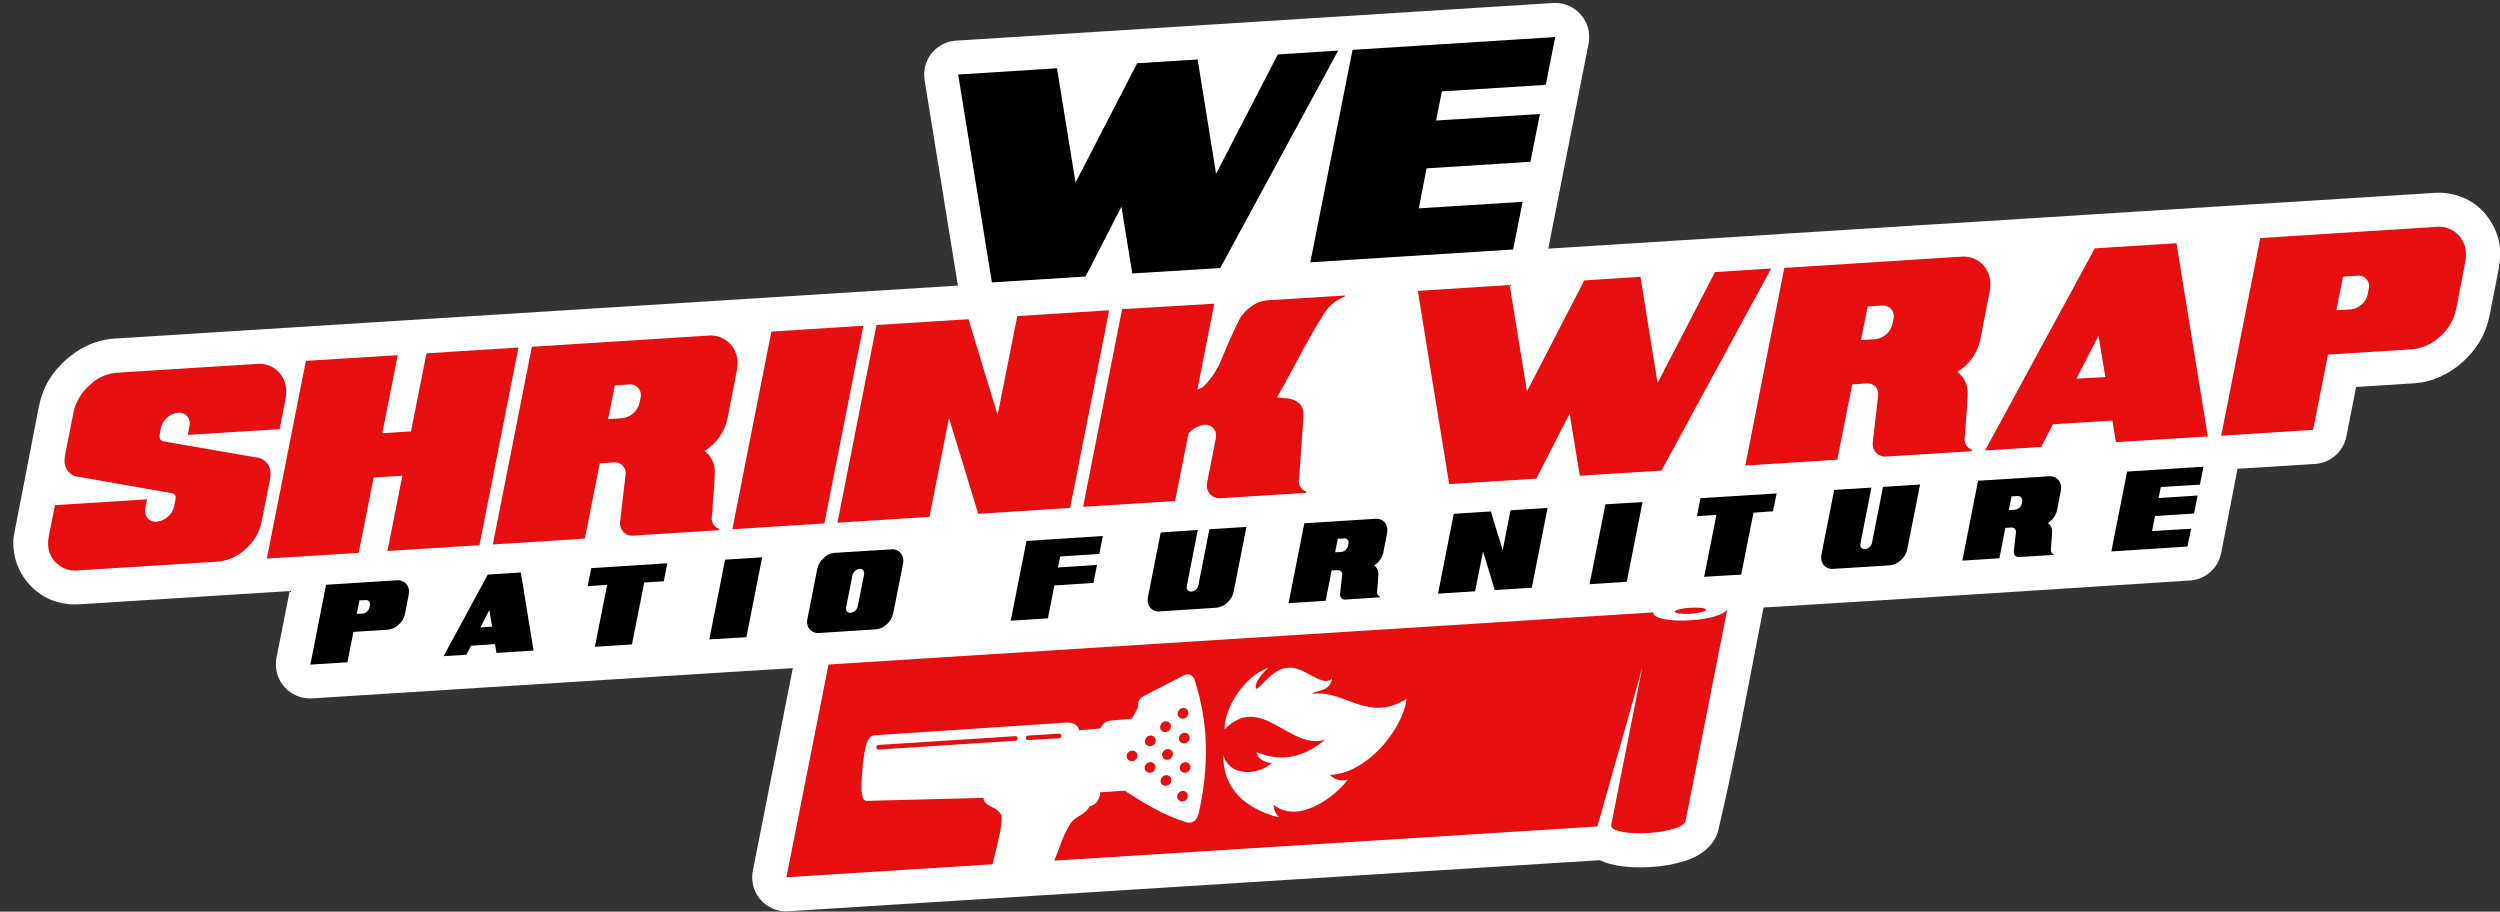<svg xmlns="http://www.w3.org/2000/svg" xmlns:xlink="http://www.w3.org/1999/xlink" id="Layer_1" x="0px" y="0px" viewBox="0 0 1793.3 653.9" style="enable-background:new 0 0 1793.3 653.9;" xml:space="preserve">
<rect x="0" y="0" width="1793.3" height="653.9" fill="#333333" stroke="none"/>
<style type="text/css">
	.st0{fill-rule:evenodd;clip-rule:evenodd;fill:#FFFFFF;}
	.st1{fill-rule:evenodd;clip-rule:evenodd;fill:#E60E0E;}
	.st2{fill-rule:evenodd;clip-rule:evenodd;}
</style>
<g id="Group_209" transform="translate(-170.787 -838.241)">
	<path id="Path_56361" class="st0" d="M1281.4,1016.6l166.8-10.5c0.8-0.1,1.5-0.2,2.3-0.2l109.8-6.9l15.2-0.9l95-6   c1-0.1,2-0.2,3-0.2l115.9-7.3c0.8-0.1,1.5-0.1,2.3-0.1l84.4-5.3l40.5-2.6c6.9-0.5,13.7,0.5,20.1,3c6.7,2.6,12.6,6.9,17.2,12.5   c0.5,0.6,1,1.3,1.5,2c2.7,3.6,4.8,7.5,6.3,11.7c2.3,6.4,3.1,13.2,2.2,19.9c-0.2,1.7-0.4,3.3-0.7,4.9c0,0.1-0.1,0.2-0.1,0.3h0.1   l-6.7,34.3c-0.2,0.9-0.4,1.7-0.7,2.6c-1.3,5.5-3.5,10.8-6.4,15.6c-3.3,5.5-7.5,10.4-12.3,14.7l0,0l0,0c-4.8,4.3-10.2,7.8-16,10.4   c-6,2.7-12.4,4.3-18.9,4.7l-41.3,2.6l-7,35.5c-2.2,11.3-12.1,19.6-23.6,19.8l-54.5,3.4l-11.7,60.4c-2.2,11.3-12,19.6-23.6,19.8   c-102.2,6.5-202.5,13.2-304.7,19.3c-10.2,51.9-20.1,107.6-32.2,158.7c-2.3,10.9-11.1,18.9-24.1,23.1c-8.1,2.5-16.5,4-24.9,4.4   c-2.9,0.2-6,0.2-9.4,0.2c-6.7,0-13.3-0.8-19.8-2.5c-2.4-0.7-4.7-1.5-6.9-2.6c-0.2,0-0.4,0-0.7,0c-203.4,12.8-386.8,24.3-581.5,36.6   c-13.5,0.9-25.1-9.4-25.9-22.8c0,0,0,0,0,0c-0.1-2.1,0-4.2,0.4-6.2l0,0l28.7-145.4l-30.6,1.9c-0.8,0.1-1.5,0.1-2.3,0.1l-312,19.7   c-13.5,0.8-25-9.4-25.9-22.9c-0.1-2.1,0-4.2,0.4-6.2h0l9.5-47.9l-150.5,9.5c-6.9,0.5-13.8-0.5-20.2-3c-6.6-2.6-12.4-6.8-17-12.3   l0,0c-3.4-4-6.1-8.5-7.9-13.4c-1.8-4.9-2.7-10-2.7-15.2c0-1.8,0.1-3.5,0.4-5.3l18.1-93.3c1.3-6.4,3.6-12.5,6.9-18.1   c3.3-5.5,7.5-10.4,12.3-14.7l0,0c4.8-4.3,10.2-7.9,16.1-10.6c6-2.7,12.4-4.3,19-4.7l604.8-38l-23.9-147.5c-2.1-13.4,7-25.9,20.4-28   c0.7-0.1,1.4-0.2,2.2-0.2l0,0l428.2-27c13.5-0.8,25.1,9.4,25.9,22.9c0.1,2.1,0,4.2-0.4,6.2L1281.4,1016.6z"></path>
	<path id="Path_56362" class="st1" d="M1383.3,1274.2c6.3-0.4,11.2,0.2,11.2,1.4c0,1.2-5.1,2.5-11.2,2.9c-6.2,0.4-11.2-0.3-11.2-1.5   S1377.1,1274.5,1383.3,1274.2L1383.3,1274.2z M1348.6,1318l0.1-0.2l-22.1,111.9v0l-0.1,0.7c-0.1,3.9,11.8,6.3,26.6,5.4   c14.8-0.9,26.7-4.9,26.8-8.8l29.9-151.8c-1.4,3.7-12.8,7.2-26.6,8c-13.4,0.9-24.5-1.1-26.3-4.4v-1.3l-591.8,37.4l-30.2,152.6   l147.8-9.3c3.8-15,8-32,6.3-35.4v0c-1.4-2.5-3.6-4.4-6.3-5.4c-3.1-1.6-6-3-6.5-6.8l-83.2,2.1c-2.8,0.4-3.9-2.6-4.2-7.4   c-0.1-4.9,0.1-9.9,0.6-14.8c0.3-5.4,1.1-10.7,2.2-16c1.2-5.1,3.2-8.7,6.3-8.8l137.3-9.1l0,0c2.2-0.2,4.5,0.2,6.5,1.1   c1.7,0.9,2.9,2.5,3.2,4.4l15-1.3c0.3-0.4,0.6-0.7,0.8-1.1c1.2-2.4,3.5-4.1,6.2-4.5l0.1,0l15.7-1.4l4.4-8.1c-0.2-1.5,0-3,0.5-4.4   c0.6-1.5,1.7-2.7,3.1-3.5l0,0l28.7-14.8c1.7-1.2,3.9-1.3,5.7-0.5c1.3,0.9,2.3,2.2,2.7,3.7l0,0.1c5,15.4,7.7,31.5,8,47.7   c0.2,16.2-1.6,32.3-5.3,48l0,0c-0.4,2.1-1.5,4.1-3.3,5.4c-1.6,1-3.6,1.3-5.5,0.7l-0.1,0c-8-2.6-15.7-5.9-23.1-10   c-7.1-3.8-14.1-8.2-21-12.7l-17.6,1.2c0.1,1.2-0.1,2.3-0.6,3.4l0,0.1l0,0.1c-0.2,0.4-0.2,0.5-0.3,0.7l0,0c-1,3-3.5,5.1-6.6,5.7   c-1.6,3-4.2,5.4-7.3,6.9c-2.4,1.3-4.6,3-6.3,5.2l0,0.1c-3.3,5.2-5.9,10.8-7.8,16.6c-1.2,3.2-2.5,6.6-4,10.2l389.6-24.5L1348.6,1318   z M1112.1,1336c2.7-3.2,12.2-0.8,14.3-11.1c-6.7,6.7-18.5-7.3-29.6-7.7c-12.3-0.5-18.7,11.4-24.8,15.3c-2.4-4.5,6.3-13.3,8.8-15.3   c-18.7,6.3-32.4,31.2-31.5,44.2c25.9-26.8,46.8,15.5,72,7.4c-23.3,19.9-43.2,11.2-49.1,9c0.5,4.7,6.5,7.9,11,7.7   c-10.3,9.2-30.8,10-35-6c-0.1,28,20,38.8,35.9,44c1.4,0.4,2.7,0.7,4.2,0.9c-2.4-2.3-3.8-5.5-3.9-8.8c17.9,14.3,44.7-6.3,53.2-18.2   c-4.6,1.5-9.6,0.2-12.9-3.3c25.7-0.7,52-31.5,55.1-54.6C1151.8,1357.1,1135.4,1332.7,1112.1,1336L1112.1,1336z M801,1375.9   c-0.8,0.1-1.5-0.5-1.6-1.4c0-0.1,0-0.1,0-0.2c0-0.9,0.7-1.6,1.6-1.7l98.1-6.3c0.8-0.1,1.5,0.5,1.6,1.4c0,0.1,0,0.1,0,0.2   c0,0.9-0.7,1.7-1.6,1.7L801,1375.9z M908.3,1369.1c-0.8,0.1-1.6-0.5-1.6-1.3c0-0.1,0-0.1,0-0.2c0-0.9,0.7-1.7,1.6-1.7l22.3-1.4   c0.8,0,1.6,0.6,1.6,1.5c0,0,0,0,0,0.1c0,0.9-0.7,1.7-1.6,1.7L908.3,1369.1z M983.7,1376.7c1.9,0.3,3.3,2.1,3,4c0,0.1,0,0.2-0.1,0.3   c-0.4,2.1-2.4,3.5-4.6,3.2c-2-0.3-3.3-2.2-3-4.2c0-0.1,0-0.1,0-0.2C979.6,1377.8,981.6,1376.4,983.7,1376.7L983.7,1376.7z    M996.6,1385c1.9,0.3,3.3,2.1,3,4c0,0.1,0,0.2-0.1,0.3c-0.4,2.1-2.4,3.5-4.6,3.2c-2-0.3-3.3-2.1-3-4.1c0-0.1,0-0.2,0.1-0.3   C992.4,1386.1,994.4,1384.7,996.6,1385L996.6,1385z M996.8,1365.9c2,0.3,3.3,2.1,3,4.1c0,0.1,0,0.2-0.1,0.3   c-0.4,2.1-2.4,3.5-4.6,3.2c-2-0.3-3.3-2.1-3-4.1c0-0.1,0-0.2,0.1-0.3C992.7,1367,994.7,1365.6,996.8,1365.9L996.8,1365.9z    M1009.1,1375.6c2,0.3,3.3,2.2,3,4.1c0,0.1,0,0.2-0.1,0.3c-0.5,2.1-2.4,3.5-4.6,3.2c-2-0.3-3.3-2.2-3-4.1c0-0.1,0-0.2,0.1-0.3   C1005,1376.7,1006.9,1375.4,1009.1,1375.6z M1021.1,1363.9c2,0.3,3.3,2.2,3,4.1c0,0.1,0,0.2-0.1,0.3c-0.5,2.1-2.4,3.5-4.5,3.2   c-2-0.3-3.3-2.1-3-4.1c0-0.1,0-0.2,0.1-0.3C1017,1365.1,1019,1363.7,1021.1,1363.9z M1020.2,1346.1c2,0.3,3.3,2.1,3,4.1   c0,0.1,0,0.2-0.1,0.3c-0.4,2.1-2.4,3.5-4.6,3.2c-1.9-0.3-3.3-2.1-3-4c0-0.1,0-0.2,0.1-0.3   C1016.1,1347.2,1018.1,1345.8,1020.2,1346.1z M1019.8,1405.6c1.9,0.3,3.3,2.1,3,4c0,0.1,0,0.2-0.1,0.3c-0.4,2.1-2.4,3.5-4.5,3.2   c-1.9-0.3-3.3-2.1-3-4c0-0.1,0-0.2,0.1-0.3C1015.7,1406.8,1017.7,1405.4,1019.8,1405.6z M1021.7,1385c1.9,0.3,3.3,2.1,3,4   c0,0.1,0,0.2-0.1,0.3c-0.4,2.1-2.4,3.5-4.5,3.2c-2-0.3-3.3-2.1-3-4.1c0-0.1,0-0.2,0.1-0.3C1017.6,1386.1,1019.6,1384.7,1021.7,1385   L1021.7,1385z M1007.7,1355.7c2,0.3,3.3,2.1,3,4.1c0,0.1,0,0.2-0.1,0.3c-0.4,2.1-2.4,3.5-4.6,3.2c-2-0.3-3.3-2.1-3-4.1   c0-0.1,0-0.2,0.1-0.3C1003.6,1356.8,1005.6,1355.4,1007.7,1355.7z M1008,1394.3c2,0.3,3.3,2.2,3,4.1c0,0.1,0,0.2-0.1,0.3   c-0.5,2.1-2.5,3.5-4.6,3.2c-1.9-0.3-3.3-2.1-3-4c0-0.1,0-0.2,0.1-0.3C1003.9,1395.4,1005.9,1394,1008,1394.3L1008,1394.3z    M1326.7,1429.7L1326.7,1429.7z"></path>
	<path id="Path_56363" class="st1" d="M254.7,1105.6l99.7-6.3c6.5-0.8,12.9,1.7,17.1,6.7c3,3.6,4.6,8.2,4.6,13   c0,1.8-0.2,3.6-0.5,5.4l-4.2,21.7l-65.9,4.1l1.2-6.2c0.2-0.7,0.2-1.4,0.2-2.1c0-1.8-0.6-3.6-1.8-5c-1.6-1.9-4.1-2.9-6.6-2.6   c-3,0.2-5.8,1.5-7.9,3.5c-2.3,1.9-3.8,4.6-4.4,7.5l-0.9,4.6c0,0.5-0.1,0.9-0.1,1.3c-0.1,1.9,1.3,3.5,3.2,3.7l65.7,11.4   c6.2,0.3,11,5.5,10.7,11.7c0,0,0,0.1,0,0.1c0,1.6-0.2,3.1-0.5,4.6l-5.9,30c-1.6,7.6-5.6,14.4-11.5,19.4c-5.5,5.2-12.6,8.4-20.2,9   l-99.7,6.3c-6.5,0.8-12.9-1.7-17.1-6.7c-3.1-3.5-4.7-8.1-4.6-12.7c0-1.9,0.2-3.7,0.6-5.6l4.3-21.8l66-4.2l-1.2,6.3   c-0.2,0.7-0.2,1.4-0.2,2.2c0,4.2,3.3,7.6,7.5,7.6c0.4,0,0.7,0,1.1-0.1c2.9-0.3,5.7-1.5,7.8-3.5c2.3-1.9,3.9-4.6,4.5-7.6l0.9-4.5   c0.1-0.5,0.2-0.9,0.2-1.4c0.1-1.9-1.3-3.4-3.2-3.5c0,0,0,0-0.1,0l-65.6-11.5c-6.2-0.2-11-5.4-10.8-11.5c0-0.1,0-0.2,0-0.3   c0-1.6,0.2-3.1,0.5-4.6l5.9-30c1.6-7.5,5.6-14.3,11.5-19.3C240,1109.4,247.1,1106.2,254.7,1105.6L254.7,1105.6z M456.1,1093   l-11.1,56l20.6-1.3l11.1-56l66-4.2l-28,141.8l-66,4.2l10.7-54l-20.6,1.3l-10.7,54l-65.9,4.1l28-141.8L456.1,1093z M678.2,1079   c6.5-0.8,12.9,1.8,17.1,6.7c3,3.6,4.6,8.2,4.5,13c0,1.8-0.2,3.6-0.5,5.4l-6.7,34.3c-2,9.7-8,18.2-16.5,23.3c5,3.6,7.8,9.6,7.4,15.8   v1.4c-0.2,4.6-0.5,9.2-0.9,13.9c-0.4,4.7-0.7,9.3-0.9,13.9c-0.2,1-0.4,2-0.4,3.1c-0.2,3.6,2.1,6.8,5.5,7.9l-0.4,0.9l-60.9,3.8   c-3,0.4-6-0.7-8-3.1c-1.4-1.7-2.1-3.8-2-5.9c0-0.9,0.1-1.8,0.3-2.7l3.6-31c0.1-0.6,0.2-1.3,0.2-1.9c0.1-4.2-3.2-7.8-7.4-7.9   c-0.3,0-0.7,0-1,0l-10.2,0.7l-10.7,54l-66,4.2l28-141.8L678.2,1079z M622.1,1114l-10.3,0.7l-4.8,24.2l10.2-0.7   c6.1-0.7,11-5.1,12.4-11.1l0.7-3.4c0.2-0.7,0.2-1.4,0.2-2c0-1.9-0.6-3.7-1.9-5.1C627,1114.7,624.6,1113.7,622.1,1114L622.1,1114z    M724.1,1076.1l66-4.2l-28,141.8l-66,4.2L724.1,1076.1z M900.5,1065l65.9-4.2l-28,141.8l-65.9,4.2l-21-68.7l-14,70.9l-66,4.2   l28-141.8l66-4.2l20.9,68.7L900.5,1065z M1041.8,1056.1l-12.1,61.5c1.8-0.4,3.5-1.3,4.9-2.6c6-6.1,10.5-13.5,13.4-21.5   c4.3-10.4,8.3-19.1,11.9-26.3c2.1-3.7,5-6.8,8.6-9.2c3.1-2.4,6.9-3.9,10.8-4.3l56.3-3.5l-0.4,0.9c-6.1,2.3-11.3,6.6-14.7,12.2   c-5.8,9.2-12.4,20.7-19.7,34.5c-7.3,13.8-12,22.2-14.1,25.4c2.1,0.4,4.2,0.7,6.3,0.7c3.3,0.1,6.5,1.2,9.1,3.1   c2.4,2,3.8,5.1,3.7,8.2v1.1l-3,43.6c-0.2,1-0.4,2-0.4,3c-0.2,3.6,2.1,6.8,5.5,8l-0.4,0.9l-60.9,3.8c-3,0.4-6-0.8-8-3.1   c-1.4-1.7-2.2-3.8-2.1-6c0-0.9,0.1-1.7,0.3-2.6l6.1-31.2c0.1-0.7,0.2-1.3,0.2-2c0-1.9-0.6-3.7-1.8-5.1c-1.6-1.9-4.1-2.9-6.6-2.7   c-4.4,0.7-8.4,2.8-11.4,6.2l-9.6,48.5l-66,4.2l28-141.8L1041.8,1056.1z M1272.8,1181.6l-62.5,3.9l-22.5-138.6l65.9-4.2l12.4,76.3   l41.1-79.6l40.3-2.6l12.3,76.2l41.2-79.6l40.3-2.6l-78.7,145l-58.6,3.7l-7.3-44.6L1272.8,1181.6z M1576.9,1022.4   c6.5-0.8,12.9,1.7,17.1,6.7c3,3.7,4.6,8.3,4.5,13c0,1.8-0.2,3.6-0.5,5.4l-6.7,34.3c-2,9.7-8,18.2-16.5,23.2c5,3.7,7.8,9.6,7.4,15.8   v1.4c-0.2,4.6-0.5,9.2-0.9,13.9c-0.4,4.7-0.7,9.4-0.9,13.9c-0.2,1-0.4,2-0.4,3c-0.2,3.6,2.1,6.8,5.5,8l-0.4,0.9l-61,3.8   c-4.8,0.6-9.3-2.8-9.9-7.6c-0.1-0.5-0.1-0.9-0.1-1.4c0-0.9,0.1-1.8,0.2-2.7l3.6-31c0.1-0.6,0.2-1.2,0.2-1.9c0-1.9-0.6-3.7-1.8-5.2   c-1.7-1.9-4.1-2.9-6.6-2.6l-10.3,0.7l-10.7,54l-66,4.2l28-141.8L1576.9,1022.4z M1520.7,1057.4l-10.2,0.7l-4.8,24.1l10.2-0.6   c6.1-0.7,11-5.1,12.4-11.1l0.7-3.4c0.2-0.7,0.2-1.4,0.2-2.1c0-1.9-0.6-3.7-1.9-5.1C1525.7,1058.1,1523.3,1057.1,1520.7,1057.4   L1520.7,1057.4z M1673.4,1016.4l58.6-3.7l22.5,138.6l-65.9,4.1l-2.6-15.5l-42.6,2.7l-8.4,16.2l-40.3,2.6L1673.4,1016.4z    M1681,1108.7l-4.9-29.6l-15.9,30.8L1681,1108.7z M1918,1001c6.5-0.8,12.9,1.7,17.1,6.7c3,3.6,4.6,8.3,4.6,13   c0,1.8-0.2,3.6-0.5,5.4l-6.7,34.3c-1.6,7.6-5.7,14.4-11.6,19.4c-5.5,5.2-12.6,8.4-20.1,9l-60.1,3.8l-10.7,54l-65.9,4.2l28-141.8   L1918,1001z M1861.8,1036l-10.3,0.7l-4.8,24.1l10.2-0.6c2.9-0.3,5.7-1.5,7.9-3.5c2.3-1.9,3.9-4.6,4.4-7.6l0.7-3.4   c0.2-0.7,0.3-1.4,0.3-2.1c0-1.8-0.6-3.6-1.8-5C1866.8,1036.6,1864.4,1035.7,1861.8,1036L1861.8,1036z"></path>
	<path id="Path_56364" class="st2" d="M455.4,1254.5c4.3-0.5,8.2,2.5,8.7,6.8c0,0.4,0.1,0.7,0.1,1.1c0,0.7-0.1,1.5-0.2,2.2   l-2.7,13.9c-0.6,3.1-2.3,5.8-4.6,7.9c-2.2,2.1-5.1,3.4-8.1,3.6l-24.3,1.5l-4.3,21.8l-26.6,1.7l11.3-57.3L455.4,1254.5z    M432.8,1268.7l-4.2,0.2l-1.9,9.7l4.2-0.2c1.2-0.1,2.3-0.6,3.1-1.4c0.9-0.8,1.6-1.9,1.8-3.1l0.3-1.4c0.1-0.3,0.1-0.6,0.1-0.9   c0-0.7-0.3-1.5-0.7-2C434.8,1268.9,433.8,1268.5,432.8,1268.7L432.8,1268.7z M520.7,1250.4l23.7-1.5l9.1,56l-26.6,1.7l-1-6.3   l-17.2,1.1l-3.4,6.5l-16.3,1L520.7,1250.4z M523.8,1287.7l-2-11.9l-6.4,12.5L523.8,1287.7z M632.9,1256.1l-8.8,44.4l-26.6,1.7   l8.8-44.4l-14,0.9l2.6-12.9l54.6-3.5l-2.6,12.9L632.9,1256.1z M690.9,1239.7l26.6-1.7l-11.3,57.3l-26.6,1.6L690.9,1239.7z    M769.7,1234.8l40.3-2.5c2.6-0.3,5.2,0.7,6.9,2.7c1.2,1.5,1.9,3.3,1.9,5.3c0,0.7-0.1,1.5-0.2,2.2l-7.1,35.7   c-0.6,3.1-2.3,5.8-4.6,7.9c-2.2,2.1-5.1,3.4-8.1,3.6l-40.3,2.6c-2.6,0.3-5.2-0.7-6.9-2.7c-1.2-1.4-1.9-3.3-1.9-5.2   c0-0.8,0.1-1.5,0.3-2.3l7-35.7c0.6-3,2.2-5.8,4.6-7.8C763.7,1236.3,766.6,1235,769.7,1234.8L769.7,1234.8z M787.3,1246.3   c-2.4,0.3-4.4,2.1-5,4.5l-4.6,23.1c-0.1,0.3-0.1,0.6-0.1,0.9c0,0.7,0.3,1.5,0.7,2c0.7,0.8,1.7,1.1,2.7,1c2.4-0.3,4.4-2.1,5-4.4   l4.6-23.1c0.1-0.3,0.1-0.6,0.1-0.9c0-0.7-0.3-1.5-0.7-2C789.3,1246.6,788.3,1246.2,787.3,1246.3L787.3,1246.3z M961.9,1222.7   l-2.6,12.9l-28,1.8l-1.6,7.9l28-1.8l-2.6,12.9l-28,1.8l-4.6,23.6l-26.7,1.7l11.3-57.2L961.9,1222.7z M1030,1218.4l-7.9,40.2   c-0.1,0.3-0.1,0.6-0.1,0.9c0,1.7,1.3,3.1,3,3.1c0.1,0,0.3,0,0.4,0c1.2-0.1,2.3-0.6,3.2-1.4c0.9-0.8,1.6-1.9,1.8-3.1l7.9-40.2   l26.6-1.7l-9.2,46.5c-0.6,3.1-2.3,5.8-4.6,7.9c-2.2,2.1-5.1,3.4-8.1,3.6l-40.2,2.6c-2.6,0.3-5.2-0.7-6.9-2.7   c-1.2-1.4-1.9-3.3-1.9-5.2c0-0.7,0.1-1.5,0.2-2.2l9.2-46.5L1030,1218.4z M1157.3,1210.4c2.6-0.3,5.2,0.7,6.9,2.7   c1.2,1.5,1.8,3.3,1.8,5.2c0,0.7-0.1,1.5-0.2,2.2l-2.7,13.9c-0.8,3.9-3.2,7.3-6.6,9.4c2,1.5,3.2,3.9,3,6.4v0.5   c-0.1,1.9-0.2,3.7-0.4,5.6c-0.2,1.9-0.3,3.8-0.4,5.6c-0.1,0.4-0.1,0.8-0.1,1.2c-0.1,1.4,0.8,2.7,2.2,3.2l-0.2,0.4l-24.6,1.6   c-1.9,0.3-3.7-1.1-4-3c0-0.2,0-0.4,0-0.6c0-0.4,0-0.7,0.1-1.1l1.4-12.5c0.1-0.2,0.1-0.5,0.1-0.7c0-1.7-1.3-3.1-3-3.2   c-0.1,0-0.3,0-0.4,0l-4.2,0.2l-4.3,21.8l-26.6,1.7l11.3-57.3L1157.3,1210.4z M1134.6,1224.5l-4.2,0.2l-1.9,9.7l4.2-0.2   c1.2-0.1,2.3-0.6,3.2-1.4c1-0.8,1.6-1.9,1.9-3.1l0.3-1.4c0-0.3,0.1-0.5,0.1-0.8c0-1.7-1.3-3.1-3-3.1   C1134.9,1224.5,1134.7,1224.5,1134.6,1224.5L1134.6,1224.5z M1254.3,1204.3l26.6-1.7l-11.3,57.2l-26.6,1.7l-8.4-27.7l-5.7,28.6   l-26.6,1.7l11.3-57.3l26.6-1.7l8.5,27.8L1254.3,1204.3z M1322.4,1200l26.6-1.6l-11.3,57.2l-26.7,1.7L1322.4,1200z M1428.6,1206   l-8.8,44.4l-26.6,1.6l8.8-44.4l-14,0.9l2.6-12.9l54.6-3.4l-2.6,12.8L1428.6,1206z M1513.2,1188l-7.9,40.2c-0.1,0.3-0.1,0.6-0.1,0.9   c0,0.7,0.2,1.5,0.7,2c0.7,0.8,1.7,1.2,2.7,1.1c2.4-0.3,4.4-2.1,5-4.5l7.9-40.2l26.6-1.7l-9.2,46.5c-0.6,3.1-2.3,5.8-4.6,7.8   c-2.2,2.1-5.1,3.4-8.2,3.7l-40.2,2.5c-2.6,0.3-5.2-0.7-6.9-2.7c-1.2-1.4-1.9-3.3-1.9-5.1c0-0.8,0.1-1.5,0.2-2.3l9.2-46.5   L1513.2,1188z M1640.5,1179.9c2.6-0.3,5.2,0.7,6.9,2.7c1.2,1.5,1.9,3.3,1.9,5.3c0,0.7-0.1,1.5-0.2,2.2l-2.7,13.9   c-0.8,3.9-3.2,7.3-6.6,9.4c2,1.5,3.1,3.9,3,6.4v0.5c-0.1,1.9-0.2,3.7-0.4,5.6s-0.3,3.8-0.4,5.6c-0.1,0.4-0.1,0.8-0.1,1.2   c-0.1,1.4,0.8,2.8,2.2,3.2l-0.2,0.4l-24.6,1.5c-1.2,0.1-2.4-0.3-3.2-1.2c-0.5-0.7-0.8-1.5-0.8-2.4c0-0.4,0-0.7,0.1-1.1l1.4-12.5   c0-0.3,0.1-0.5,0.1-0.8c0-1.7-1.3-3.1-3-3.2c-0.1,0-0.3,0-0.4,0l-4.2,0.3l-4.3,21.8l-26.6,1.7l11.3-57.3L1640.5,1179.9z    M1617.9,1194.1l-4.2,0.2l-1.9,9.8l4.2-0.2c1.2-0.1,2.3-0.6,3.2-1.4c0.9-0.8,1.6-1.9,1.9-3.1l0.2-1.4c0.1-0.3,0.1-0.6,0.1-0.9   c0-0.7-0.3-1.5-0.8-2C1619.9,1194.3,1618.9,1193.9,1617.9,1194.1L1617.9,1194.1z M1751.4,1173l-2.6,12.9l-28,1.7l-1.6,7.9l28-1.8   l-2.6,12.9l-28,1.8l-2.1,10.8l28-1.7l-2.6,12.8l-54.6,3.5l11.3-57.3L1751.4,1173z"></path>
	<path id="Path_56365" class="st2" d="M949.5,1036.6l-67.2,4.2l-24.2-149.1l70.9-4.5l13.3,82l44.2-85.6l43.4-2.7l13.2,82l44.3-85.6   l43.3-2.8l-84.6,156l-63.1,3.9l-7.8-47.9L949.5,1036.6z M1286.4,864.8l-6.8,34.3l-74.5,4.7l-4.2,20.9l74.5-4.7l-6.8,34.3l-74.5,4.7   l-5.6,28.7l74.5-4.7l-6.8,34.2l-145.5,9.2L1141,874L1286.4,864.8z"></path>
</g>
</svg>